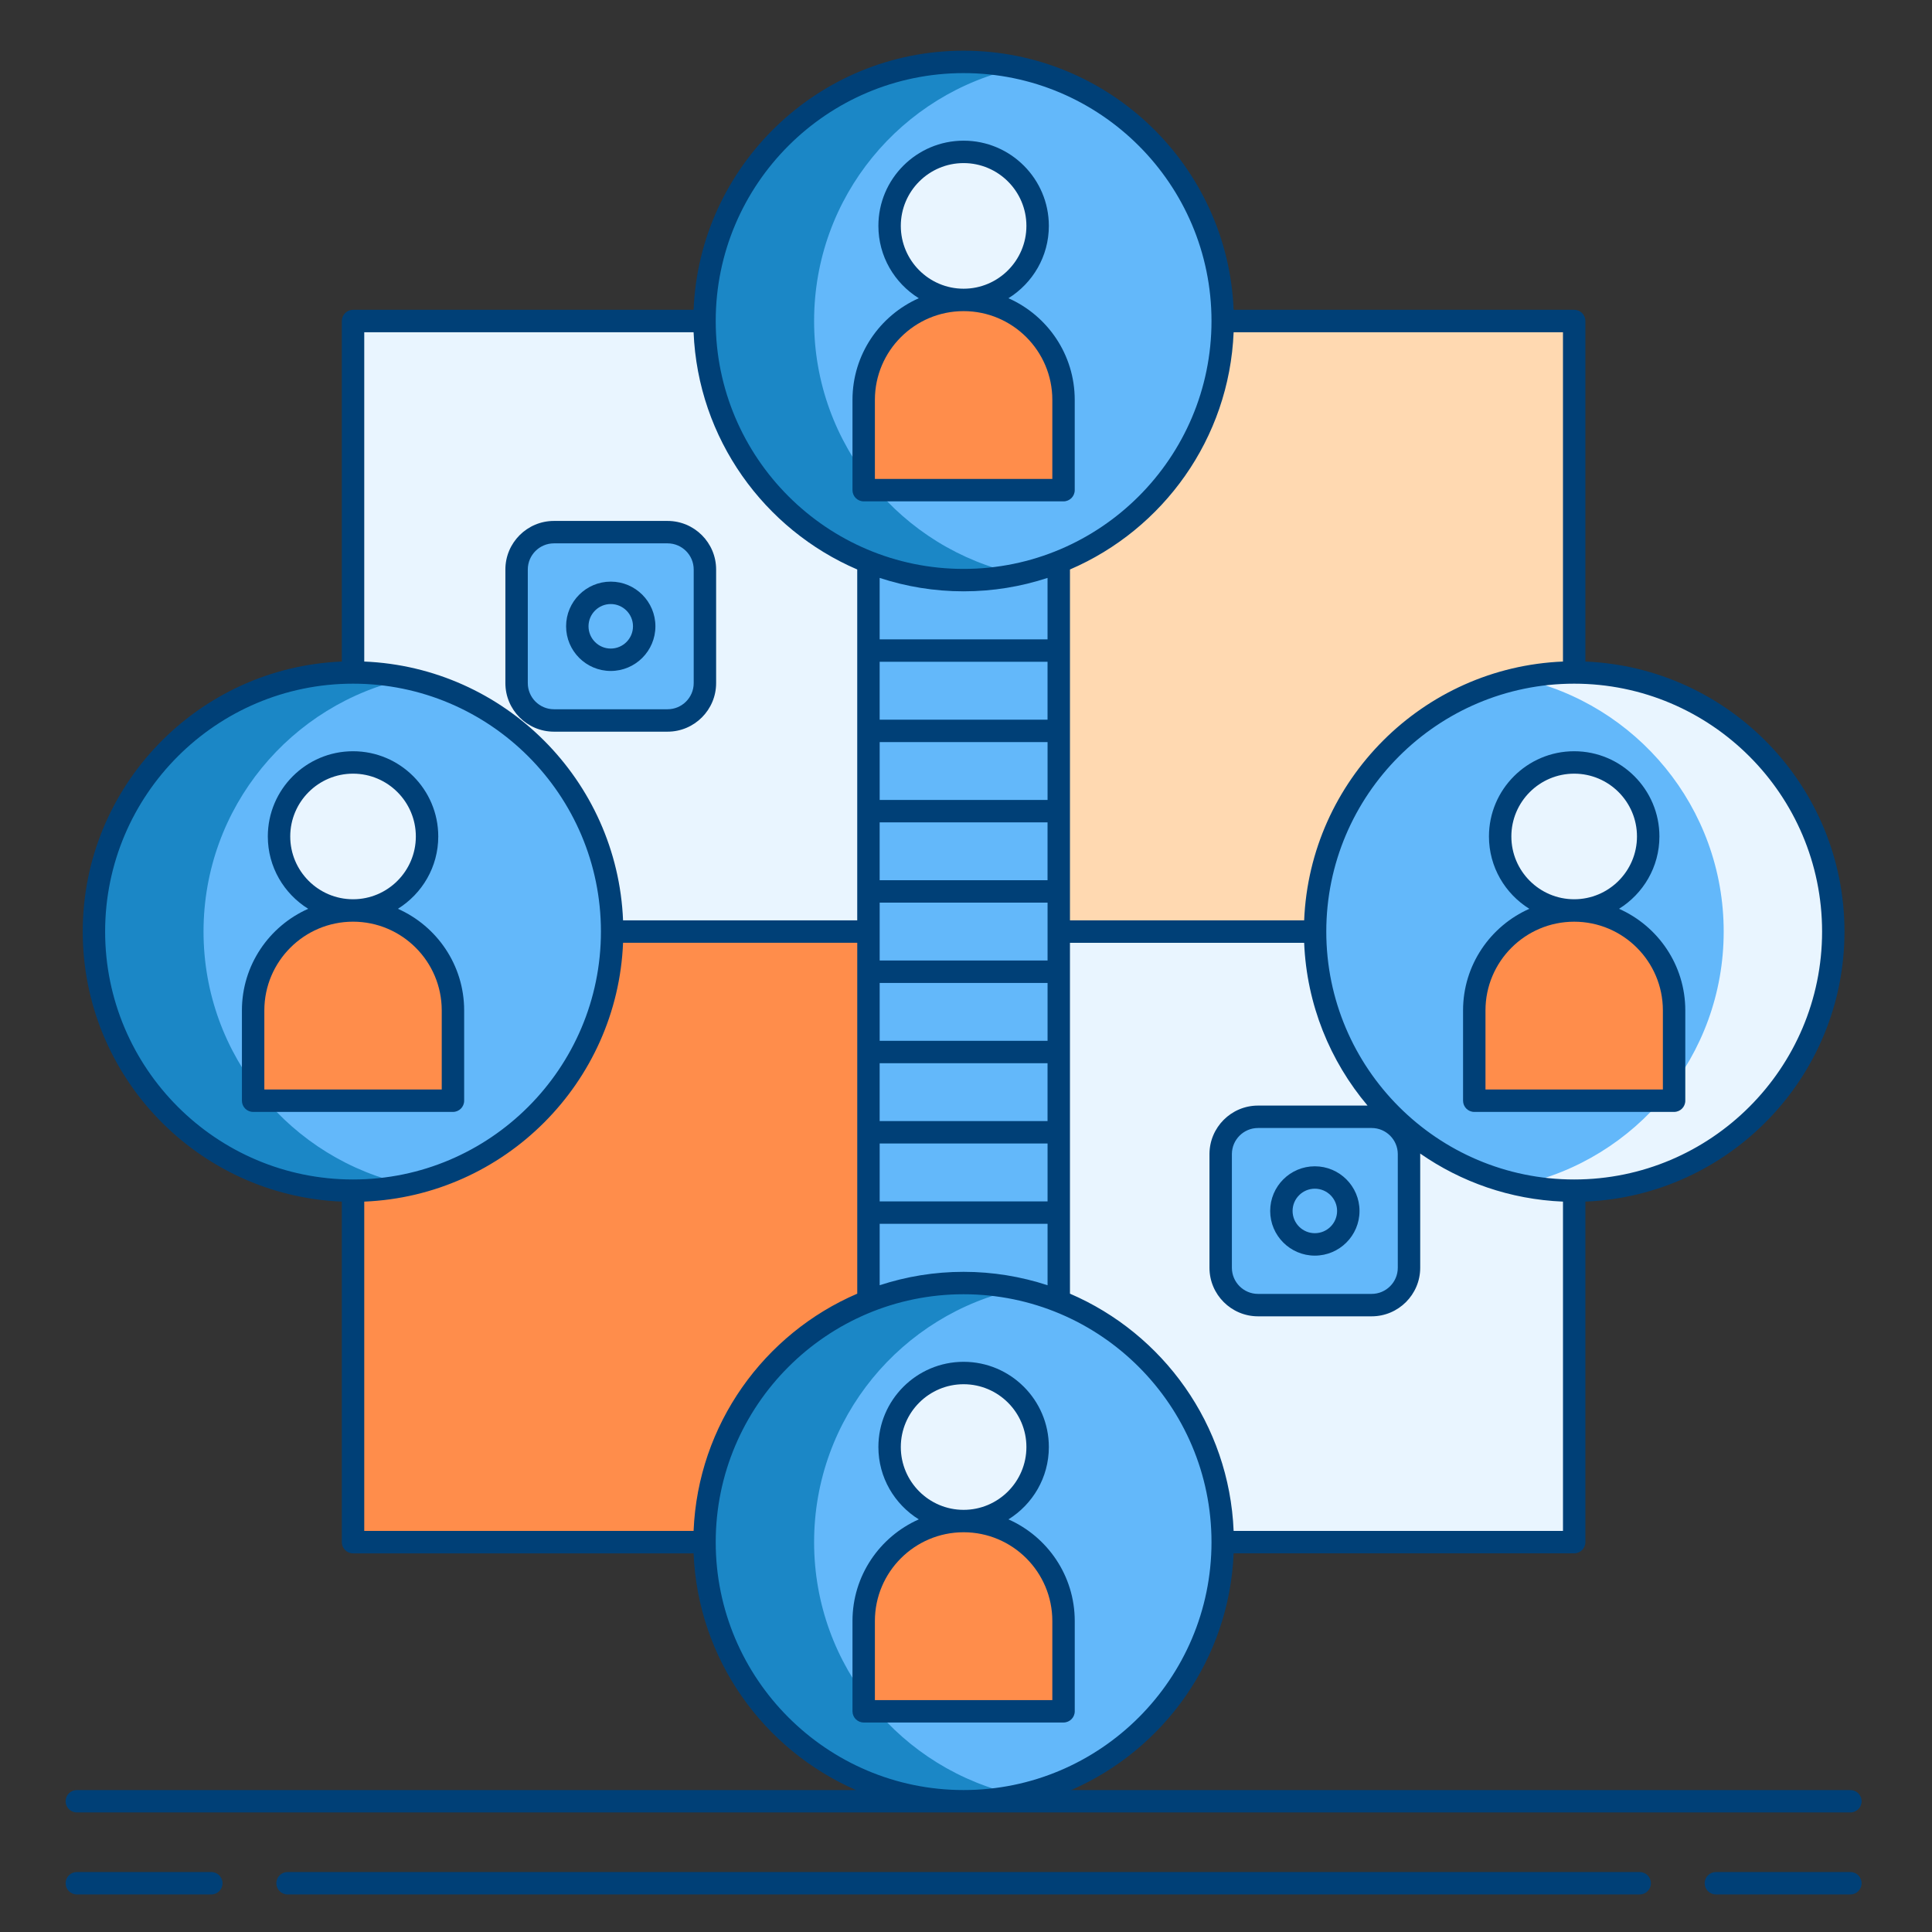 <?xml version="1.0" encoding="UTF-8"?>
<svg xmlns="http://www.w3.org/2000/svg" width="101" height="101" viewBox="0 0 101 101" fill="none">
  <rect x="0" y="0" width="101" height="101" fill="#333333" stroke="none"/>
  <path d="M82.294 16.782H18.456V80.62H82.294V16.782Z" fill="#E9F5FF"></path>
  <path d="M82.294 16.782H55.349V48.7H82.294V16.782Z" fill="#FFD9B1"></path>
  <path d="M55.35 16.782H45.401V80.62H55.35V16.782Z" fill="#63B8FA"></path>
  <path d="M45.401 48.701H18.456V80.62H45.401V48.701Z" fill="#FF8D4B"></path>
  <path d="M34.898 37.664H28.959C27.881 37.664 27.006 36.789 27.006 35.711V29.772C27.006 28.694 27.881 27.819 28.959 27.819H34.898C35.977 27.819 36.851 28.694 36.851 29.772V35.711C36.851 36.79 35.977 37.664 34.898 37.664Z" fill="#63B8FA"></path>
  <path d="M71.706 68.228H65.767C64.688 68.228 63.814 67.353 63.814 66.275V60.336C63.814 59.257 64.688 58.383 65.767 58.383H71.706C72.784 58.383 73.659 59.257 73.659 60.336V66.275C73.659 67.353 72.784 68.228 71.706 68.228Z" fill="#63B8FA"></path>
  <path d="M18.456 62.246C25.937 62.246 32.002 56.182 32.002 48.701C32.002 41.22 25.937 35.156 18.456 35.156C10.975 35.156 4.911 41.22 4.911 48.701C4.911 56.182 10.975 62.246 18.456 62.246Z" fill="#63B8FA"></path>
  <path d="M10.64 48.701C10.64 42.203 15.216 36.777 21.321 35.462C20.397 35.263 19.439 35.156 18.456 35.156C10.975 35.156 4.911 41.22 4.911 48.701C4.911 56.182 10.975 62.246 18.456 62.246C19.439 62.246 20.397 62.139 21.321 61.94C15.216 60.625 10.64 55.198 10.64 48.701Z" fill="#1B87C6"></path>
  <path d="M18.456 47.598C20.593 47.598 22.326 45.865 22.326 43.728C22.326 41.591 20.593 39.859 18.456 39.859C16.319 39.859 14.587 41.591 14.587 43.728C14.587 45.865 16.319 47.598 18.456 47.598Z" fill="#E9F5FF"></path>
  <path d="M23.679 57.543H13.233V52.821C13.233 49.936 15.572 47.598 18.456 47.598C21.341 47.598 23.68 49.936 23.68 52.821V57.543H23.679Z" fill="#FF8D4B"></path>
  <path d="M82.294 62.246C89.775 62.246 95.839 56.182 95.839 48.701C95.839 41.22 89.775 35.156 82.294 35.156C74.813 35.156 68.749 41.22 68.749 48.701C68.749 56.182 74.813 62.246 82.294 62.246Z" fill="#63B8FA"></path>
  <path d="M82.294 35.156C81.311 35.156 80.353 35.263 79.429 35.462C85.534 36.777 90.11 42.203 90.11 48.701C90.11 55.199 85.534 60.625 79.429 61.94C80.353 62.139 81.311 62.246 82.294 62.246C89.775 62.246 95.839 56.182 95.839 48.701C95.839 41.22 89.775 35.156 82.294 35.156Z" fill="#E9F5FF"></path>
  <path d="M82.294 47.598C84.431 47.598 86.163 45.865 86.163 43.728C86.163 41.591 84.431 39.859 82.294 39.859C80.157 39.859 78.424 41.591 78.424 43.728C78.424 45.865 80.157 47.598 82.294 47.598Z" fill="#E9F5FF"></path>
  <path d="M87.517 57.543H77.071V52.821C77.071 49.936 79.409 47.598 82.294 47.598C85.179 47.598 87.518 49.936 87.518 52.821V57.543H87.517Z" fill="#FF8D4B"></path>
  <path d="M50.375 94.165C57.856 94.165 63.92 88.1 63.92 80.62C63.92 73.139 57.856 67.074 50.375 67.074C42.894 67.074 36.83 73.139 36.83 80.62C36.83 88.1 42.894 94.165 50.375 94.165Z" fill="#63B8FA"></path>
  <path d="M42.559 80.62C42.559 74.122 47.135 68.695 53.24 67.38C52.316 67.182 51.359 67.074 50.375 67.074C42.895 67.074 36.83 73.139 36.83 80.62C36.83 88.1 42.895 94.165 50.375 94.165C51.359 94.165 52.316 94.057 53.24 93.859C47.135 92.544 42.559 87.117 42.559 80.62Z" fill="#1B87C6"></path>
  <path d="M50.375 79.516C52.512 79.516 54.245 77.784 54.245 75.647C54.245 73.51 52.512 71.777 50.375 71.777C48.238 71.777 46.505 73.51 46.505 75.647C46.505 77.784 48.238 79.516 50.375 79.516Z" fill="#E9F5FF"></path>
  <path d="M55.599 89.461H45.152V84.74C45.152 81.855 47.491 79.516 50.375 79.516C53.26 79.516 55.599 81.855 55.599 84.74V89.461H55.599Z" fill="#FF8D4B"></path>
  <path d="M50.375 30.327C57.856 30.327 63.92 24.262 63.92 16.782C63.92 9.301 57.856 3.236 50.375 3.236C42.894 3.236 36.83 9.301 36.83 16.782C36.83 24.262 42.894 30.327 50.375 30.327Z" fill="#63B8FA"></path>
  <path d="M42.559 16.782C42.559 10.284 47.135 4.857 53.24 3.543C52.316 3.344 51.358 3.236 50.375 3.236C42.894 3.236 36.83 9.301 36.83 16.782C36.83 24.262 42.894 30.327 50.375 30.327C51.358 30.327 52.316 30.22 53.239 30.021C47.135 28.706 42.559 23.279 42.559 16.782Z" fill="#1B87C6"></path>
  <path d="M50.375 15.679C52.512 15.679 54.245 13.947 54.245 11.809C54.245 9.672 52.512 7.94 50.375 7.94C48.238 7.94 46.505 9.672 46.505 11.809C46.505 13.947 48.238 15.679 50.375 15.679Z" fill="#E9F5FF"></path>
  <path d="M55.599 25.624H45.152V20.902C45.152 18.017 47.491 15.679 50.375 15.679C53.26 15.679 55.599 18.017 55.599 20.902V25.624H55.599Z" fill="#FF8D4B"></path>
  <path d="M28.959 38.25H34.898C36.298 38.25 37.437 37.111 37.437 35.711V29.772C37.437 28.372 36.298 27.233 34.898 27.233H28.959C27.559 27.233 26.42 28.372 26.42 29.772V35.711C26.42 37.111 27.559 38.25 28.959 38.25ZM27.592 29.772C27.592 29.018 28.205 28.405 28.959 28.405H34.898C35.652 28.405 36.265 29.018 36.265 29.772V35.711C36.265 36.465 35.652 37.078 34.898 37.078H28.959C28.205 37.078 27.592 36.465 27.592 35.711V29.772Z" fill="#004077"></path>
  <path d="M31.928 35.076C33.216 35.076 34.263 34.029 34.263 32.741C34.263 31.453 33.216 30.406 31.928 30.406C30.641 30.406 29.594 31.453 29.594 32.741C29.594 34.029 30.641 35.076 31.928 35.076ZM31.928 31.578C32.569 31.578 33.091 32.1 33.091 32.741C33.091 33.383 32.569 33.905 31.928 33.905C31.287 33.905 30.766 33.382 30.766 32.741C30.766 32.1 31.287 31.578 31.928 31.578Z" fill="#004077"></path>
  <path d="M68.736 60.971C67.449 60.971 66.402 62.018 66.402 63.306C66.402 64.593 67.449 65.641 68.736 65.641C70.024 65.641 71.072 64.593 71.072 63.306C71.072 62.018 70.024 60.971 68.736 60.971ZM68.736 64.468C68.095 64.468 67.573 63.947 67.573 63.305C67.573 62.664 68.095 62.142 68.736 62.142C69.378 62.142 69.9 62.664 69.9 63.305C69.9 63.947 69.377 64.468 68.736 64.468Z" fill="#004077"></path>
  <path d="M24.265 57.542V52.821C24.265 50.452 22.838 48.413 20.8 47.51C22.065 46.723 22.911 45.324 22.911 43.728C22.911 41.272 20.913 39.273 18.456 39.273C15.999 39.273 14.001 41.272 14.001 43.728C14.001 45.324 14.847 46.723 16.112 47.51C14.074 48.413 12.647 50.452 12.647 52.821V57.542C12.647 57.866 12.91 58.128 13.233 58.128H23.68C24.003 58.128 24.265 57.866 24.265 57.542ZM15.173 43.728C15.173 41.918 16.646 40.445 18.456 40.445C20.266 40.445 21.739 41.918 21.739 43.728C21.739 45.539 20.266 47.011 18.456 47.011C16.645 47.011 15.173 45.539 15.173 43.728ZM23.093 56.956H13.819V52.821C13.819 50.264 15.899 48.183 18.456 48.183C21.013 48.183 23.093 50.264 23.093 52.821V56.956Z" fill="#004077"></path>
  <path d="M77.839 43.728C77.839 45.324 78.685 46.723 79.95 47.51C77.912 48.413 76.485 50.452 76.485 52.821V57.542C76.485 57.866 76.747 58.128 77.071 58.128H87.517C87.841 58.128 88.103 57.866 88.103 57.542V52.821C88.103 50.452 86.676 48.413 84.638 47.51C85.903 46.723 86.75 45.324 86.75 43.728C86.75 41.272 84.751 39.273 82.294 39.273C79.838 39.273 77.839 41.272 77.839 43.728ZM86.931 52.821V56.957H77.657V52.821C77.657 50.264 79.737 48.184 82.294 48.184C84.851 48.184 86.931 50.264 86.931 52.821ZM85.577 43.728C85.577 45.539 84.104 47.011 82.294 47.011C80.484 47.011 79.01 45.538 79.01 43.728C79.01 41.918 80.484 40.445 82.294 40.445C84.105 40.445 85.577 41.918 85.577 43.728Z" fill="#004077"></path>
  <path d="M52.719 79.429C53.984 78.642 54.831 77.243 54.831 75.647C54.831 73.19 52.832 71.192 50.375 71.192C47.919 71.192 45.92 73.19 45.92 75.647C45.92 77.243 46.767 78.642 48.032 79.429C45.993 80.332 44.566 82.371 44.566 84.74V89.462C44.566 89.785 44.829 90.048 45.152 90.048H55.599C55.923 90.048 56.185 89.785 56.185 89.462V84.74C56.184 82.371 54.757 80.332 52.719 79.429ZM47.092 75.647C47.092 73.836 48.565 72.364 50.375 72.364C52.185 72.364 53.658 73.837 53.658 75.647C53.658 77.457 52.185 78.931 50.375 78.931C48.565 78.931 47.092 77.457 47.092 75.647ZM55.013 88.876H45.737V84.74C45.737 82.183 47.818 80.102 50.375 80.102C52.932 80.102 55.013 82.183 55.013 84.74V88.876Z" fill="#004077"></path>
  <path d="M45.152 26.21H55.598C55.922 26.21 56.184 25.947 56.184 25.624V20.902C56.184 18.533 54.757 16.494 52.719 15.591C53.984 14.804 54.831 13.405 54.831 11.809C54.831 9.352 52.832 7.354 50.375 7.354C47.919 7.354 45.92 9.352 45.92 11.809C45.92 13.405 46.767 14.804 48.032 15.591C45.993 16.494 44.566 18.533 44.566 20.902V25.624C44.566 25.947 44.828 26.21 45.152 26.21ZM47.092 11.809C47.092 9.999 48.565 8.526 50.375 8.526C52.185 8.526 53.658 9.999 53.658 11.809C53.658 13.619 52.185 15.093 50.375 15.093C48.565 15.093 47.092 13.62 47.092 11.809ZM45.737 20.902C45.737 18.345 47.818 16.265 50.375 16.265C52.932 16.265 55.013 18.345 55.013 20.902V25.038H45.737V20.902Z" fill="#004077"></path>
  <path d="M11.048 97.865H4.016C3.692 97.865 3.43 98.128 3.43 98.451C3.43 98.775 3.692 99.037 4.016 99.037H11.048C11.371 99.037 11.634 98.775 11.634 98.451C11.634 98.128 11.371 97.865 11.048 97.865Z" fill="#004077"></path>
  <path d="M96.734 97.865H89.702C89.379 97.865 89.116 98.128 89.116 98.451C89.116 98.775 89.379 99.037 89.702 99.037H96.734C97.058 99.037 97.32 98.775 97.32 98.451C97.32 98.128 97.058 97.865 96.734 97.865Z" fill="#004077"></path>
  <path d="M85.718 97.865H15.032C14.708 97.865 14.446 98.128 14.446 98.451C14.446 98.775 14.708 99.037 15.032 99.037H85.719C86.042 99.037 86.305 98.775 86.305 98.451C86.305 98.128 86.042 97.865 85.718 97.865Z" fill="#004077"></path>
  <path d="M4.016 94.75H96.734C97.058 94.75 97.32 94.488 97.32 94.165C97.32 93.841 97.058 93.579 96.734 93.579H56.002C60.832 91.473 64.264 86.746 64.491 81.205H82.294C82.618 81.205 82.88 80.943 82.88 80.619V62.817C90.401 62.508 96.425 56.296 96.425 48.7C96.425 41.105 90.401 34.893 82.88 34.584V16.782C82.88 16.458 82.618 16.196 82.294 16.196H64.491C64.183 8.675 57.97 2.65 50.375 2.65C42.78 2.65 36.567 8.675 36.259 16.196H18.456C18.132 16.196 17.87 16.458 17.87 16.782V34.584C10.349 34.893 4.325 41.105 4.325 48.701C4.325 56.297 10.349 62.509 17.87 62.817V80.62C17.87 80.943 18.132 81.206 18.456 81.206H36.259C36.486 86.747 39.918 91.473 44.748 93.579H4.016C3.692 93.579 3.43 93.841 3.43 94.165C3.43 94.488 3.692 94.75 4.016 94.75ZM64.491 80.034C64.263 74.467 60.8 69.721 55.935 67.63V49.287H68.178C68.311 52.521 69.535 55.477 71.492 57.797H65.767C64.367 57.797 63.228 58.936 63.228 60.336V66.275C63.228 67.675 64.367 68.814 65.767 68.814H71.706C73.106 68.814 74.245 67.675 74.245 66.275V60.336C74.245 60.325 74.243 60.315 74.243 60.304C76.379 61.791 78.942 62.703 81.709 62.817V80.033H64.491V80.034ZM50.375 30.913C51.907 30.913 53.381 30.665 54.763 30.212V33.425H45.986V30.212C47.369 30.665 48.843 30.913 50.375 30.913ZM54.763 55.582V58.607H45.986V55.582H54.763ZM45.987 54.41V51.385H54.764V54.41H45.987ZM54.763 42.991V46.016H45.986V42.991H54.763ZM45.987 41.819V38.794H54.764V41.819H45.987ZM54.763 37.622H45.986V34.596H54.763V37.622ZM45.987 48.701V47.188H54.764V48.701V50.213H45.987V48.701ZM45.987 59.779H54.764V62.805H45.987V59.779ZM45.987 63.977H54.764V67.189C53.381 66.737 51.907 66.488 50.375 66.488C48.844 66.488 47.37 66.736 45.987 67.189V63.977H45.987ZM73.073 60.336V66.275C73.073 67.028 72.459 67.642 71.706 67.642H65.767C65.013 67.642 64.4 67.028 64.4 66.275V60.336C64.4 59.582 65.013 58.969 65.767 58.969H71.706C72.459 58.969 73.073 59.582 73.073 60.336ZM95.254 48.701C95.254 55.846 89.44 61.66 82.294 61.66C75.148 61.66 69.335 55.846 69.335 48.701C69.335 41.555 75.148 35.741 82.294 35.741C89.44 35.741 95.254 41.555 95.254 48.701ZM81.708 34.584C74.382 34.885 68.478 40.788 68.178 48.115H55.935V29.771C60.8 27.68 64.263 22.935 64.491 17.368H81.708V34.584H81.708ZM50.375 3.822C57.521 3.822 63.334 9.636 63.334 16.782C63.334 23.927 57.521 29.741 50.375 29.741C43.229 29.741 37.416 23.927 37.416 16.782C37.416 9.636 43.229 3.822 50.375 3.822ZM36.259 17.368C36.487 22.934 39.95 27.68 44.814 29.771V48.115H32.572C32.272 40.789 26.368 34.885 19.042 34.584V17.368H36.259ZM5.496 48.701C5.496 41.555 11.31 35.741 18.456 35.741C25.602 35.741 31.415 41.555 31.415 48.701C31.415 55.846 25.602 61.66 18.456 61.66C11.31 61.66 5.496 55.846 5.496 48.701ZM19.042 62.817C26.368 62.516 32.272 56.613 32.572 49.286H44.815V67.63C39.95 69.72 36.487 74.466 36.259 80.033H19.042V62.817ZM37.416 80.62C37.416 73.474 43.229 67.66 50.375 67.66C57.521 67.66 63.334 73.474 63.334 80.62C63.334 87.765 57.521 93.579 50.375 93.579C43.229 93.579 37.416 87.765 37.416 80.62Z" fill="#004077"></path>
</svg>
